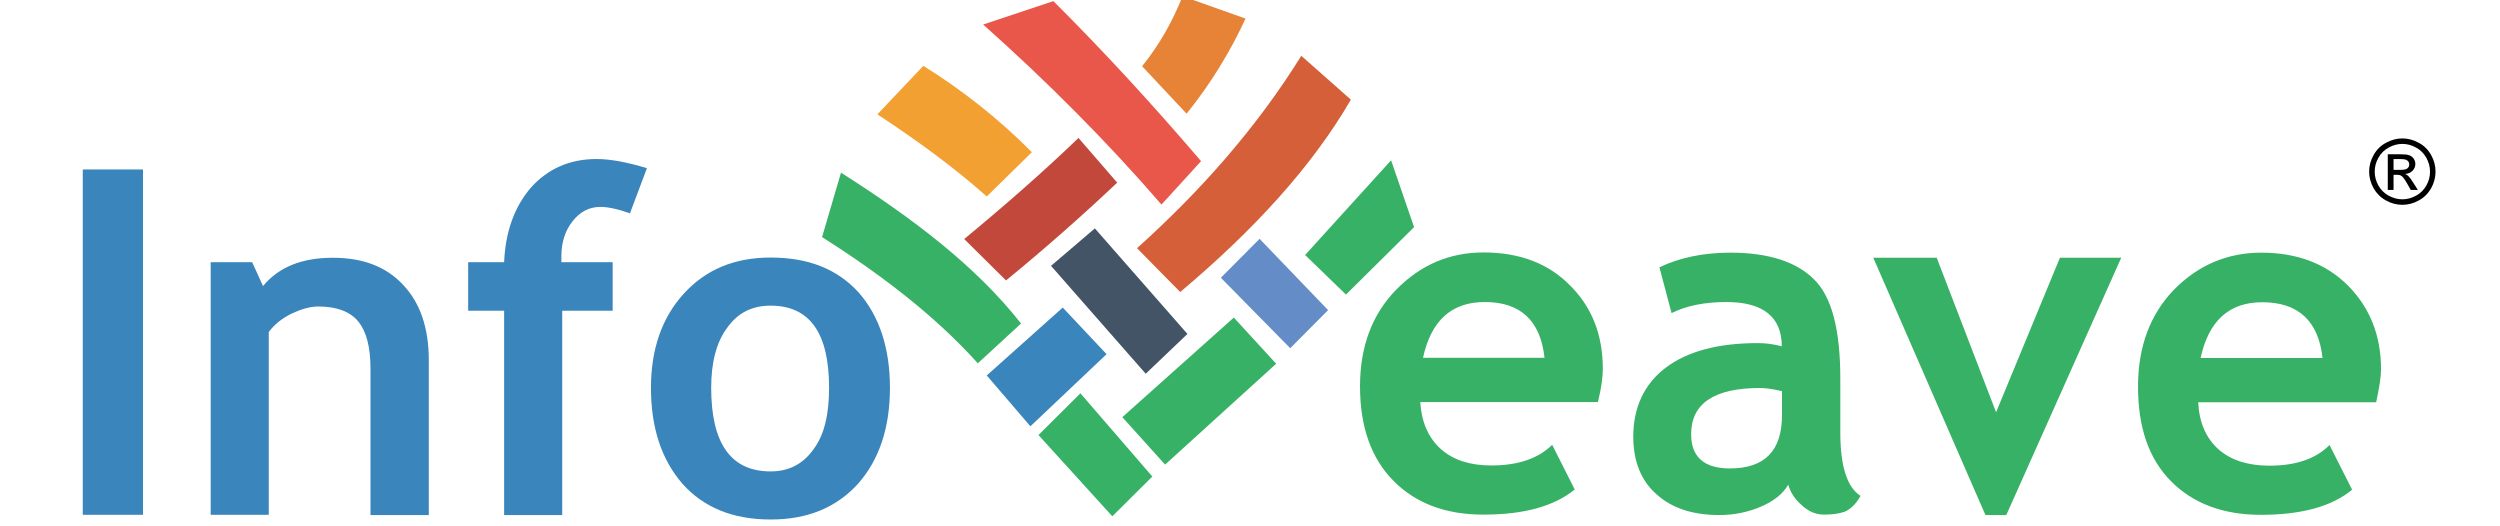 <?xml version="1.0" encoding="UTF-8" standalone="no"?>
<!DOCTYPE svg PUBLIC "-//W3C//DTD SVG 1.1//EN" "http://www.w3.org/Graphics/SVG/1.1/DTD/svg11.dtd">
<svg width="100%" height="100%" viewBox="0 0 333 70" version="1.1" xmlns="http://www.w3.org/2000/svg" xmlns:xlink="http://www.w3.org/1999/xlink" xml:space="preserve" xmlns:serif="http://www.serif.com/" style="fill-rule:evenodd;clip-rule:evenodd;stroke-linejoin:round;stroke-miterlimit:2;">
    <g id="__x0023_Layer_x0020_1">
        <g id="_153253416">
            <path d="M134.016,37.367L128.432,31.839C133.818,27.389 138.977,22.882 143.654,18.375L148.813,24.328C144.249,28.636 139.289,33.03 133.988,37.367L134.016,37.367Z" style="fill:rgb(195,72,60);"/>
            <g>
                <path d="M130.246,48.393C124.719,42.242 117.604,36.715 109.498,31.584L112.02,22.996C121.601,29.09 130.02,35.468 136.001,43.093L130.246,48.393Z" style="fill:rgb(55,177,102);"/>
                <path d="M141.556,40.967L131.437,50.009L137.248,56.783L147.395,47.174L141.556,40.967Z" style="fill:rgb(57,133,188);"/>
                <path d="M138.325,57.945L148.161,68.773L153.49,63.473L143.909,52.39L138.325,57.945Z" style="fill:rgb(55,177,102);"/>
                <path d="M155.19,61.885L149.493,55.564L164.346,42.299L169.986,48.45L155.19,61.885Z" style="fill:rgb(55,177,102);"/>
                <path d="M173.841,33.965L185.293,21.352L188.354,30.252L179.284,39.238L173.841,33.965Z" style="fill:rgb(55,177,102);"/>
                <path d="M122.99,8.766L116.867,15.229C122.253,18.772 127.128,22.344 131.437,26.17L137.446,20.275C133.194,15.966 128.262,12.054 122.99,8.766Z" style="fill:rgb(243,160,51);"/>
                <path d="M139.997,35.411L145.836,30.422L158.166,44.481L152.611,49.782L139.997,35.411Z" style="fill:rgb(67,84,102);"/>
                <path d="M167.776,31.811L162.617,36.998L171.857,46.381L176.903,41.307L167.776,31.811Z" style="fill:rgb(100,141,200);"/>
                <path d="M179.936,13.273L173.331,7.434C167.464,16.873 160.066,25.32 151.449,33.058L157.203,38.897C166.982,30.677 174.777,22.174 179.936,13.273Z" style="fill:rgb(212,95,57);"/>
                <path d="M154.708,27.248C147.452,18.857 139.487,10.864 130.955,3.267L140.309,0.149C147.084,6.896 153.631,14.039 159.981,21.465L154.708,27.248Z" style="fill:rgb(232,87,73);"/>
                <path d="M158.053,15.144L152.129,8.823C154.482,5.904 156.211,2.786 157.515,-0.502L165.905,2.474C163.921,6.782 161.341,11.062 158.053,15.144Z" style="fill:rgb(231,131,55);"/>
                <path d="M11.026,68.575L11.026,22.571L19.048,22.571L19.048,68.575L11.026,68.575ZM49.349,68.575L49.349,49.102C49.349,46.239 48.811,44.17 47.733,42.837C46.656,41.505 44.842,40.825 42.404,40.825C41.271,40.825 40.08,41.193 38.805,41.789C37.472,42.469 36.537,43.234 35.8,44.226L35.8,68.575L28.062,68.575L28.062,34.929L33.589,34.929L35.035,38.104C37.132,35.553 40.25,34.334 44.332,34.334C48.3,34.334 51.418,35.496 53.686,37.934C55.954,40.315 57.116,43.659 57.116,47.968L57.116,68.603L49.377,68.603L49.349,68.575ZM83.902,28.41C82.23,27.814 80.897,27.559 79.99,27.559C78.545,27.559 77.297,28.155 76.277,29.458C75.257,30.734 74.775,32.321 74.775,34.135L74.775,34.929L81.606,34.929L81.606,41.392L74.888,41.392L74.888,68.603L67.15,68.603L67.15,41.392L62.36,41.392L62.36,34.929L67.15,34.929C67.32,30.847 68.539,27.503 70.75,24.952C73.017,22.457 75.909,21.182 79.452,21.182C81.323,21.182 83.533,21.607 86.17,22.4L83.902,28.438L83.902,28.41ZM86.708,51.653C86.708,46.551 88.154,42.327 91.073,39.124C94.021,35.893 97.848,34.305 102.638,34.305C107.684,34.305 111.51,35.836 114.345,38.926C117.094,42.044 118.54,46.296 118.54,51.653C118.54,57.01 117.094,61.262 114.288,64.436C111.397,67.611 107.57,69.198 102.666,69.198C97.621,69.198 93.738,67.611 90.903,64.436C88.097,61.205 86.708,56.953 86.708,51.653ZM94.73,51.653C94.73,59.079 97.366,62.792 102.638,62.792C105.047,62.792 106.947,61.829 108.336,59.873C109.781,57.974 110.433,55.253 110.433,51.653C110.433,44.34 107.854,40.712 102.638,40.712C100.172,40.712 98.273,41.675 96.884,43.631C95.438,45.53 94.73,48.251 94.73,51.653Z" style="fill:rgb(57,133,188);fill-rule:nonzero;"/>
                <path d="M212.873,53.552L189.176,53.552C189.346,56.216 190.253,58.314 191.926,59.816C193.598,61.29 195.809,61.999 198.644,61.999C202.187,61.999 204.879,61.092 206.75,59.249L209.755,65.202C207.005,67.441 202.98,68.547 197.595,68.547C192.493,68.547 188.553,67.016 185.605,64.04C182.657,61.063 181.154,56.868 181.154,51.454C181.154,46.154 182.77,41.845 186.002,38.557C189.233,35.269 193.088,33.625 197.623,33.625C202.413,33.625 206.268,35.099 209.131,38.019C212.079,40.938 213.496,44.651 213.496,49.158C213.496,50.122 213.326,51.596 212.844,53.552L212.873,53.552ZM189.545,47.656L205.73,47.656C205.191,42.724 202.555,40.23 197.765,40.23C193.315,40.23 190.622,42.724 189.545,47.656ZM238.185,64.578C237.477,65.797 236.258,66.761 234.529,67.498C232.8,68.235 230.929,68.603 229.058,68.603C225.458,68.603 222.709,67.696 220.668,65.854C218.627,64.096 217.55,61.46 217.55,58.172C217.55,54.289 218.995,51.171 221.858,48.988C224.749,46.806 228.803,45.7 234.16,45.7C235.067,45.7 236.144,45.814 237.335,46.125C237.335,42.242 234.869,40.23 229.965,40.23C227.074,40.23 224.636,40.712 222.652,41.704L221.036,35.609C223.672,34.334 226.847,33.654 230.504,33.654C235.549,33.654 239.262,34.872 241.587,37.168C243.996,39.493 245.13,43.915 245.13,50.434L245.13,57.605C245.13,62.112 246.037,64.918 247.823,66.052C247.171,67.214 246.434,67.866 245.668,68.178C244.903,68.433 243.996,68.547 242.975,68.547C241.842,68.547 240.878,68.121 239.971,67.271C239.064,66.477 238.469,65.57 238.185,64.522L238.185,64.578ZM237.391,52.106C236.059,51.794 235.124,51.681 234.444,51.681C228.321,51.681 225.26,53.75 225.26,57.832C225.26,60.865 226.989,62.396 230.419,62.396C235.096,62.396 237.363,60.015 237.363,55.281L237.363,52.106L237.391,52.106ZM267.267,68.603L264.461,68.603L249.523,34.334L257.97,34.334L265.878,54.912L274.382,34.334L282.545,34.334L267.239,68.603L267.267,68.603ZM316.503,53.58L292.806,53.58C292.92,56.245 293.827,58.342 295.499,59.845C297.172,61.319 299.468,62.027 302.274,62.027C305.817,62.027 308.453,61.12 310.295,59.278L313.3,65.23C310.607,67.469 306.526,68.575 301.14,68.575C296.094,68.575 292.069,67.044 289.15,64.068C286.202,61.092 284.785,56.897 284.785,51.483C284.785,46.182 286.4,41.874 289.575,38.586C292.806,35.298 296.718,33.654 301.197,33.654C305.987,33.654 309.842,35.127 312.761,38.047C315.653,40.967 317.155,44.68 317.155,49.187C317.155,50.15 316.928,51.624 316.503,53.58ZM293.118,47.684L309.36,47.684C308.822,42.752 306.129,40.258 301.338,40.258C296.888,40.258 294.195,42.752 293.118,47.684Z" style="fill:rgb(55,177,102);fill-rule:nonzero;"/>
            </g>
        </g>
        <g id="_152534616">
            <path d="M333,68.518L329.995,68.518L329.995,65.003L333,65.003L333,68.518Z" style="fill:none;fill-rule:nonzero;"/>
        </g>
        <g transform="matrix(1,0,0,1,33.314,15.576)">
            <g transform="matrix(12,0,0,12,282.242,11.597)">
                <path d="M0.37,-0.728C0.432,-0.728 0.492,-0.712 0.551,-0.68C0.61,-0.649 0.656,-0.603 0.689,-0.544C0.722,-0.485 0.738,-0.424 0.738,-0.359C0.738,-0.296 0.722,-0.235 0.69,-0.176C0.657,-0.118 0.612,-0.072 0.553,-0.04C0.495,-0.007 0.434,0.009 0.37,0.009C0.306,0.009 0.245,-0.007 0.187,-0.04C0.128,-0.072 0.083,-0.118 0.05,-0.176C0.018,-0.235 0.001,-0.296 0.001,-0.359C0.001,-0.424 0.018,-0.485 0.051,-0.544C0.084,-0.603 0.13,-0.649 0.189,-0.68C0.248,-0.712 0.308,-0.728 0.37,-0.728ZM0.37,-0.667C0.318,-0.667 0.268,-0.654 0.219,-0.627C0.17,-0.601 0.132,-0.563 0.104,-0.513C0.076,-0.464 0.063,-0.413 0.063,-0.359C0.063,-0.306 0.076,-0.255 0.103,-0.207C0.13,-0.158 0.168,-0.12 0.217,-0.093C0.266,-0.066 0.317,-0.052 0.37,-0.052C0.423,-0.052 0.474,-0.066 0.523,-0.093C0.572,-0.12 0.61,-0.158 0.637,-0.207C0.664,-0.255 0.677,-0.306 0.677,-0.359C0.677,-0.413 0.663,-0.464 0.636,-0.513C0.608,-0.563 0.57,-0.601 0.521,-0.627C0.472,-0.654 0.422,-0.667 0.37,-0.667ZM0.208,-0.156L0.208,-0.552L0.345,-0.552C0.391,-0.552 0.425,-0.549 0.446,-0.541C0.467,-0.534 0.483,-0.521 0.496,-0.503C0.508,-0.485 0.514,-0.465 0.514,-0.445C0.514,-0.416 0.504,-0.391 0.483,-0.369C0.462,-0.348 0.435,-0.336 0.401,-0.333C0.415,-0.327 0.426,-0.32 0.435,-0.312C0.451,-0.296 0.47,-0.27 0.493,-0.233L0.542,-0.156L0.463,-0.156L0.428,-0.218C0.401,-0.267 0.378,-0.298 0.361,-0.311C0.35,-0.32 0.333,-0.324 0.31,-0.324L0.272,-0.324L0.272,-0.156L0.208,-0.156ZM0.272,-0.379L0.35,-0.379C0.387,-0.379 0.413,-0.384 0.426,-0.396C0.44,-0.407 0.446,-0.421 0.446,-0.439C0.446,-0.451 0.443,-0.462 0.437,-0.471C0.43,-0.48 0.421,-0.487 0.409,-0.492C0.398,-0.496 0.376,-0.499 0.345,-0.499L0.272,-0.499L0.272,-0.379Z" style="fill-rule:nonzero;"/>
            </g>
        </g>
    </g>
</svg>
